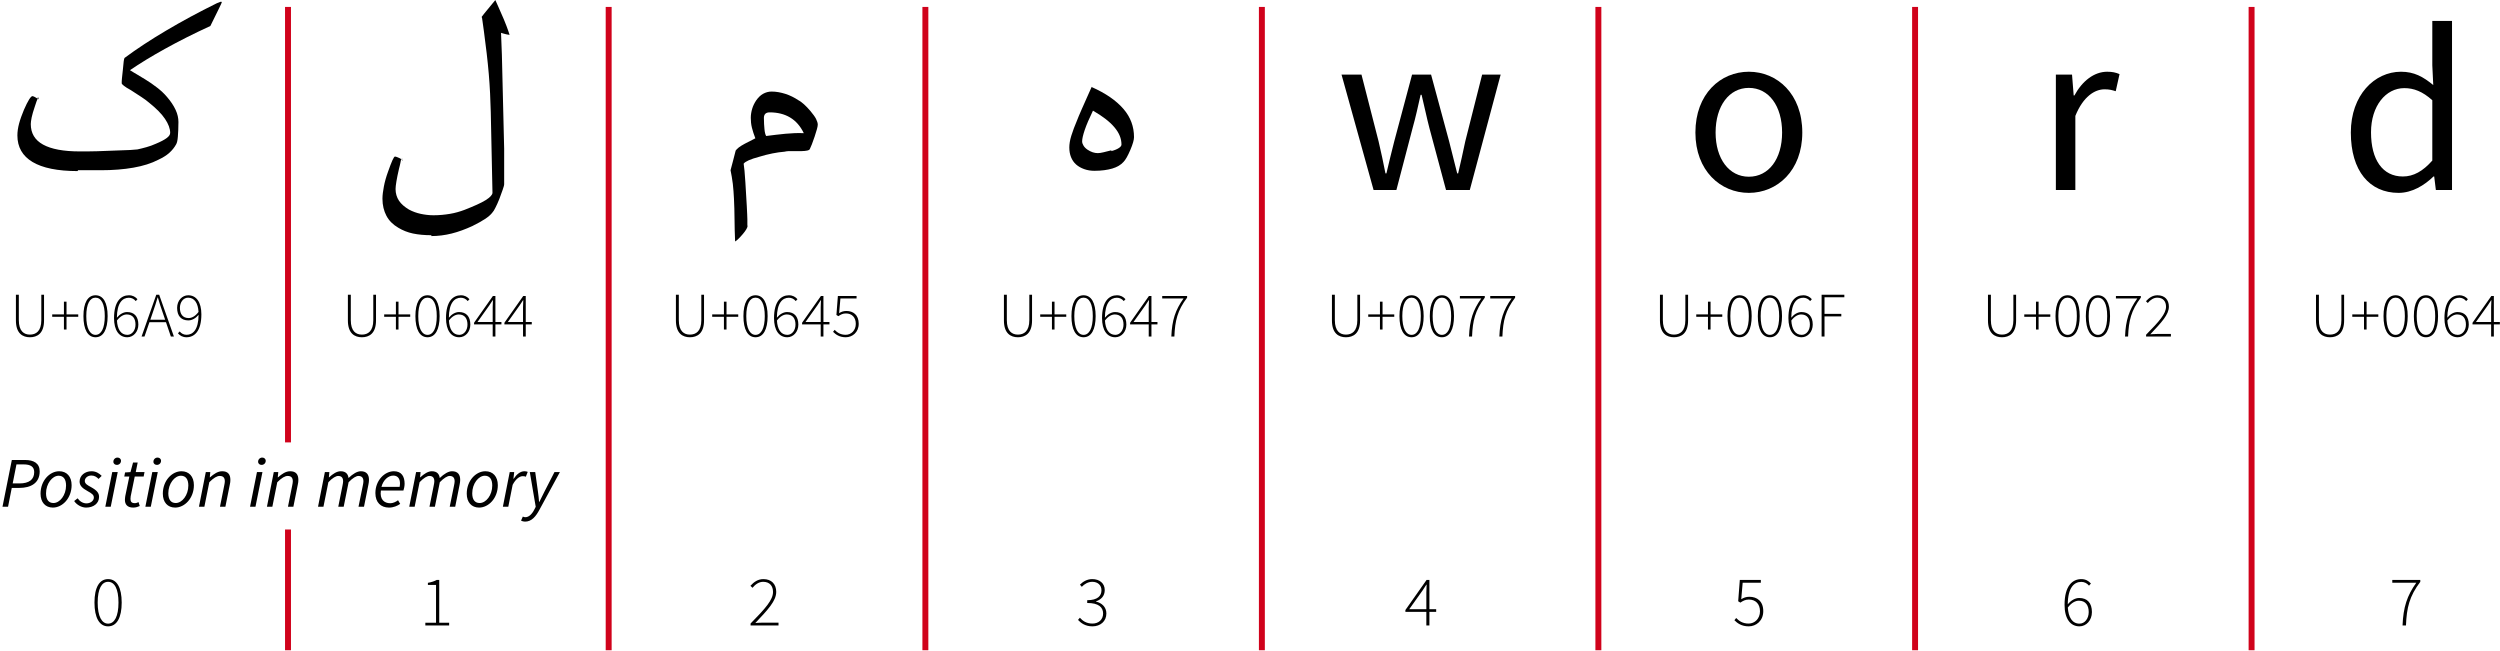 <?xml version="1.0" encoding="UTF-8" standalone="no"?>
<svg width="1263px" height="329px" viewBox="0 0 1263 329" version="1.1" xmlns="http://www.w3.org/2000/svg" xmlns:xlink="http://www.w3.org/1999/xlink">
    <!-- Generator: Sketch 3.7.2 (28276) - http://www.bohemiancoding.com/sketch -->
    <title>order-in-memory</title>
    <desc>Created with Sketch.</desc>
    <defs></defs>
    <g id="Logical-and-visual-order" stroke="none" stroke-width="1" fill="none" fill-rule="evenodd">
        <g id="Logical-order-Copy" transform="translate(1, 0)">
            <g id="Separator-lines" transform="translate(143, 3)" fill="#D0021B">
                <polygon id="Line" points="992 2 992 324 992 325.5 995 325.5 995 324 995 2 995 0.5 992 0.5"></polygon>
                <polygon id="Line" points="822 2 822 324 822 325.5 825 325.5 825 324 825 2 825 0.5 822 0.5"></polygon>
                <polygon id="Line" points="662 2 662 324 662 325.5 665 325.5 665 324 665 2 665 0.5 662 0.5"></polygon>
                <polygon id="Line" points="492 2 492 324 492 325.5 495 325.5 495 324 495 2 495 0.5 492 0.5"></polygon>
                <polygon id="Line" points="322 2 322 324 322 325.5 325 325.5 325 324 325 2 325 0.5 322 0.5"></polygon>
                <polygon id="Line" points="162 2 162 324 162 325.5 165 325.5 165 324 165 2 165 0.5 162 0.5"></polygon>
                <polygon id="Line" points="0 266 0 324 0 325.5 3 325.5 3 324 3 266 3 264.5 0 264.5"></polygon>
                <polygon id="Line" points="0 2 0 219 0 220.5 3 220.5 3 219 3 2 3 0.5 0 0.5"></polygon>
            </g>
            <g id="Position-in-memory" transform="translate(0, 231)" fill="#000000">
                <path d="M1212.768,85 L1214.496,85 C1214.856,76 1216.224,70.24 1221.732,62.932 L1221.732,61.996 L1207.584,61.996 L1207.584,63.4 L1219.716,63.4 C1215.072,69.88 1213.128,75.712 1212.768,85 L1212.768,85 Z" id="7"></path>
                <path d="M1049.575,84.064 C1045.831,84.064 1043.959,80.788 1043.671,75.928 C1045.543,73.408 1047.631,72.472 1049.251,72.472 C1052.743,72.472 1054.219,74.92 1054.219,78.232 C1054.219,81.508 1052.239,84.064 1049.575,84.064 L1049.575,84.064 Z M1055.335,63.796 C1054.147,62.464 1052.635,61.564 1050.475,61.564 C1046.047,61.564 1042.015,64.912 1042.015,74.56 C1042.015,81.544 1044.931,85.432 1049.539,85.432 C1052.959,85.432 1055.839,82.408 1055.839,78.232 C1055.839,73.588 1053.463,71.104 1049.431,71.104 C1047.307,71.104 1045.219,72.364 1043.635,74.308 C1043.707,65.848 1046.839,62.968 1050.475,62.968 C1051.951,62.968 1053.355,63.616 1054.363,64.876 L1055.335,63.796 Z" id="6"></path>
                <path d="M882.458,85.432 C886.166,85.432 889.802,82.66 889.802,77.764 C889.802,72.724 886.67,70.492 882.782,70.492 C881.09,70.492 879.866,70.996 878.678,71.716 L879.398,63.4 L888.578,63.4 L888.578,61.996 L877.958,61.996 L877.13,72.76 L878.246,73.444 C879.614,72.508 880.766,71.896 882.53,71.896 C885.95,71.896 888.146,74.128 888.146,77.836 C888.146,81.544 885.482,84.028 882.422,84.028 C879.29,84.028 877.49,82.624 876.122,81.22 L875.222,82.336 C876.698,83.812 878.786,85.432 882.458,85.432 L882.458,85.432 Z" id="5"></path>
                <path d="M710.949,76.756 L717.717,67.252 C718.365,66.208 719.013,65.344 719.589,64.372 L719.733,64.372 C719.661,65.416 719.589,67.288 719.589,68.332 L719.589,76.756 L710.949,76.756 Z M724.557,76.756 L721.137,76.756 L721.137,61.996 L719.697,61.996 L709.005,77.188 L709.005,78.124 L719.589,78.124 L719.589,85 L721.137,85 L721.137,78.124 L724.557,78.124 L724.557,76.756 Z" id="4"></path>
                <path d="M550.923,85.432 C554.883,85.432 557.943,82.912 557.943,78.916 C557.943,75.676 555.567,73.552 552.723,72.94 L552.723,72.796 C555.243,71.932 557.115,70.132 557.115,67.108 C557.115,63.58 554.379,61.564 550.815,61.564 C548.151,61.564 546.171,62.824 544.587,64.372 L545.523,65.452 C546.855,64.048 548.691,62.932 550.815,62.932 C553.623,62.932 555.459,64.624 555.459,67.216 C555.459,69.988 553.587,72.22 548.259,72.22 L548.259,73.624 C554.019,73.624 556.287,75.784 556.287,78.952 C556.287,82.012 554.019,84.028 550.923,84.028 C547.755,84.028 545.919,82.588 544.551,81.076 L543.615,82.192 C545.091,83.74 547.251,85.432 550.923,85.432 L550.923,85.432 Z" id="3"></path>
                <path d="M378.19,85 L392.302,85 L392.302,83.56 L384.454,83.56 C383.194,83.56 381.862,83.668 380.602,83.74 C386.974,76.972 391.15,72.58 391.15,68.008 C391.15,64.12 388.774,61.564 384.67,61.564 C381.862,61.564 379.846,63.04 378.118,64.948 L379.162,65.956 C380.566,64.228 382.438,62.932 384.526,62.932 C387.982,62.932 389.53,65.164 389.53,68.044 C389.53,72.04 385.75,76.324 378.19,83.992 L378.19,85 Z" id="2"></path>
                <path d="M213.881,85 L225.905,85 L225.905,83.596 L220.901,83.596 L220.901,61.996 L219.605,61.996 C218.525,62.608 217.049,63.112 215.177,63.436 L215.177,64.516 L219.281,64.516 L219.281,83.596 L213.881,83.596 L213.881,85 Z" id="1"></path>
                <path d="M53.604,85.432 C57.996,85.432 60.48,81.076 60.48,73.408 C60.48,65.776 57.996,61.564 53.604,61.564 C49.212,61.564 46.728,65.776 46.728,73.408 C46.728,81.076 49.212,85.432 53.604,85.432 L53.604,85.432 Z M53.604,84.064 C50.436,84.064 48.348,80.428 48.348,73.408 C48.348,66.388 50.436,62.932 53.604,62.932 C56.808,62.932 58.86,66.388 58.86,73.408 C58.86,80.428 56.808,84.064 53.604,84.064 L53.604,84.064 Z" id="0"></path>
                <path d="M0.26,25 L3.068,25 L4.94,15.496 L8.72,15.496 C14.732,15.496 19.052,12.94 19.052,7.144 C19.052,3.04 16.064,1.384 11.636,1.384 L4.976,1.384 L0.26,25 Z M5.408,13.228 L7.316,3.616 L10.952,3.616 C14.408,3.616 16.28,4.768 16.28,7.504 C16.28,11.284 13.688,13.228 8.828,13.228 L5.408,13.228 Z M25.712,25.432 C30.5,25.432 35.18,20.716 35.18,14.092 C35.18,9.736 32.696,7.072 28.916,7.072 C24.128,7.072 19.484,11.788 19.484,18.412 C19.484,22.768 21.932,25.432 25.712,25.432 L25.712,25.432 Z M26,23.128 C23.588,23.128 22.256,21.4 22.256,18.232 C22.256,13.336 25.424,9.34 28.628,9.34 C31.04,9.34 32.372,11.104 32.372,14.272 C32.372,19.168 29.24,23.128 26,23.128 L26,23.128 Z M42.488,25.432 C46.268,25.432 49.04,23.308 49.04,20.032 C49.04,18.124 48.068,16.792 44.936,15.064 C43.352,14.2 41.84,13.444 41.84,11.968 C41.84,10.492 43.28,9.232 45.152,9.232 C46.736,9.232 47.852,9.988 48.788,10.96 L50.372,9.412 C49.076,8.044 47.348,7.072 45.224,7.072 C41.948,7.072 39.212,9.196 39.212,12.292 C39.212,14.272 40.508,15.604 43.208,17.08 C45.656,18.412 46.412,19.132 46.412,20.392 C46.412,21.976 44.72,23.308 42.704,23.308 C40.868,23.308 39.284,22.264 38.204,20.752 L36.476,22.12 C37.664,23.956 40.148,25.432 42.488,25.432 L42.488,25.432 Z M52.208,25 L54.944,25 L58.472,7.504 L55.7,7.504 L52.208,25 Z M58.04,3.868 C59.156,3.868 60.128,3.004 60.128,1.816 C60.128,0.772 59.3,0.16 58.364,0.16 C57.248,0.16 56.276,1.06 56.276,2.248 C56.276,3.292 57.104,3.868 58.04,3.868 L58.04,3.868 Z M66.284,25.432 C67.652,25.432 68.804,25 69.596,24.64 L68.984,22.66 C68.444,22.912 67.832,23.2 67.148,23.2 C65.492,23.2 64.916,22.48 64.916,21.04 C64.916,20.572 64.952,20.176 65.024,19.744 L67.076,9.736 L71.576,9.736 L72.008,7.504 L67.58,7.504 L68.552,2.68 L66.212,2.68 L64.916,7.504 L62.18,7.684 L61.784,9.736 L64.34,9.736 L62.288,19.6 C62.216,20.248 62.108,20.824 62.108,21.544 C62.108,23.704 63.224,25.432 66.284,25.432 L66.284,25.432 Z M72.44,25 L75.176,25 L78.704,7.504 L75.932,7.504 L72.44,25 Z M78.272,3.868 C79.388,3.868 80.36,3.004 80.36,1.816 C80.36,0.772 79.532,0.16 78.596,0.16 C77.48,0.16 76.508,1.06 76.508,2.248 C76.508,3.292 77.336,3.868 78.272,3.868 L78.272,3.868 Z M87.488,25.432 C92.276,25.432 96.956,20.716 96.956,14.092 C96.956,9.736 94.472,7.072 90.692,7.072 C85.904,7.072 81.26,11.788 81.26,18.412 C81.26,22.768 83.708,25.432 87.488,25.432 L87.488,25.432 Z M87.776,23.128 C85.364,23.128 84.032,21.4 84.032,18.232 C84.032,13.336 87.2,9.34 90.404,9.34 C92.816,9.34 94.148,11.104 94.148,14.272 C94.148,19.168 91.016,23.128 87.776,23.128 L87.776,23.128 Z M99.512,25 L102.248,25 L104.732,12.616 C106.928,10.42 108.62,9.448 109.988,9.448 C111.788,9.448 112.58,10.384 112.58,12.148 C112.58,12.76 112.472,13.264 112.292,14.2 L110.132,25 L112.868,25 L115.1,13.84 C115.316,12.868 115.388,12.256 115.388,11.428 C115.388,8.728 114.2,7.072 111.248,7.072 C109.052,7.072 107.108,8.404 105.128,10.132 L104.984,10.132 L105.236,7.504 L102.968,7.504 L99.512,25 Z M125.324,25 L128.06,25 L131.588,7.504 L128.816,7.504 L125.324,25 Z M131.156,3.868 C132.272,3.868 133.244,3.004 133.244,1.816 C133.244,0.772 132.416,0.16 131.48,0.16 C130.364,0.16 129.392,1.06 129.392,2.248 C129.392,3.292 130.22,3.868 131.156,3.868 L131.156,3.868 Z M133.856,25 L136.592,25 L139.076,12.616 C141.272,10.42 142.964,9.448 144.332,9.448 C146.132,9.448 146.924,10.384 146.924,12.148 C146.924,12.76 146.816,13.264 146.636,14.2 L144.476,25 L147.212,25 L149.444,13.84 C149.66,12.868 149.732,12.256 149.732,11.428 C149.732,8.728 148.544,7.072 145.592,7.072 C143.396,7.072 141.452,8.404 139.472,10.132 L139.328,10.132 L139.58,7.504 L137.312,7.504 L133.856,25 Z M159.668,25 L162.404,25 L164.888,12.616 C166.94,10.42 168.776,9.448 169.82,9.448 C171.548,9.448 172.34,10.384 172.34,12.148 C172.34,12.76 172.232,13.264 172.052,14.2 L169.892,25 L172.628,25 L175.112,12.616 C177.2,10.42 179.036,9.448 180.044,9.448 C181.772,9.448 182.6,10.384 182.6,12.148 C182.6,12.76 182.492,13.264 182.312,14.2 L180.116,25 L182.888,25 L185.12,13.84 C185.3,12.868 185.408,12.256 185.408,11.428 C185.408,8.728 184.184,7.072 181.268,7.072 C179.468,7.072 177.308,8.368 175.076,10.492 C174.824,8.584 173.816,7.072 171.044,7.072 C169.208,7.072 167.12,8.404 165.284,10.132 L165.14,10.132 L165.392,7.504 L163.124,7.504 L159.668,25 Z M188.648,18.124 C188.648,22.804 191.384,25.432 195.524,25.432 C197.792,25.432 199.772,24.568 201.176,23.56 L200.096,21.724 C198.98,22.552 197.54,23.236 196.172,23.236 C193.112,23.236 190.772,21.328 191.42,16.828 L202.796,16.828 C203.012,16.18 203.408,14.812 203.408,13.408 C203.408,9.808 201.932,7.072 198.008,7.072 C193.436,7.072 188.648,11.536 188.648,18.124 L188.648,18.124 Z M191.708,14.956 C192.608,11.5 195.128,9.268 197.684,9.268 C200.204,9.268 201.068,11.176 201.068,13.156 C201.068,13.84 200.996,14.38 200.888,14.956 L191.708,14.956 Z M205.748,25 L208.484,25 L210.968,12.616 C213.02,10.42 214.856,9.448 215.9,9.448 C217.628,9.448 218.42,10.384 218.42,12.148 C218.42,12.76 218.312,13.264 218.132,14.2 L215.972,25 L218.708,25 L221.192,12.616 C223.28,10.42 225.116,9.448 226.124,9.448 C227.852,9.448 228.68,10.384 228.68,12.148 C228.68,12.76 228.572,13.264 228.392,14.2 L226.196,25 L228.968,25 L231.2,13.84 C231.38,12.868 231.488,12.256 231.488,11.428 C231.488,8.728 230.264,7.072 227.348,7.072 C225.548,7.072 223.388,8.368 221.156,10.492 C220.904,8.584 219.896,7.072 217.124,7.072 C215.288,7.072 213.2,8.404 211.364,10.132 L211.22,10.132 L211.472,7.504 L209.204,7.504 L205.748,25 Z M241.028,25.432 C245.816,25.432 250.496,20.716 250.496,14.092 C250.496,9.736 248.012,7.072 244.232,7.072 C239.444,7.072 234.8,11.788 234.8,18.412 C234.8,22.768 237.248,25.432 241.028,25.432 L241.028,25.432 Z M241.316,23.128 C238.904,23.128 237.572,21.4 237.572,18.232 C237.572,13.336 240.74,9.34 243.944,9.34 C246.356,9.34 247.688,11.104 247.688,14.272 C247.688,19.168 244.556,23.128 241.316,23.128 L241.316,23.128 Z M253.052,25 L255.788,25 L257.984,13.948 C259.46,11.104 261.404,9.556 263.132,9.556 C263.78,9.556 264.284,9.664 264.644,9.844 L265.616,7.396 C265.112,7.18 264.608,7.072 263.96,7.072 C261.8,7.072 259.928,8.728 258.524,10.852 L258.38,10.852 L258.776,7.504 L256.508,7.504 L253.052,25 Z M264.248,32.524 C267.596,32.524 269.72,29.896 271.556,26.476 L281.852,7.504 L279.116,7.504 L274.076,17.332 C273.212,18.988 272.312,20.896 271.484,22.552 L271.34,22.552 C271.196,20.896 271.016,18.916 270.764,17.332 L269.396,7.504 L266.66,7.504 L269.648,25.036 L269,26.296 C267.812,28.708 266.192,30.292 264.428,30.292 C263.96,30.292 263.564,30.184 263.132,29.968 L262.232,32.02 C262.916,32.38 263.744,32.524 264.248,32.524 L264.248,32.524 Z"></path>
            </g>
            <g id="Characters" transform="translate(7, 0)" fill="#000000">
                <g id="U+0064" transform="translate(1162, 10)">
                    <path d="M41.76,87.44 C48.6,87.44 54.84,83.6 59.4,79.16 L59.76,79.16 L60.6,86 L68.76,86 L68.76,0.56 L58.8,0.56 L58.8,23 L59.28,32.96 C54.12,28.76 49.68,26.24 42.96,26.24 C29.64,26.24 17.64,38 17.64,56.96 C17.64,76.4 27.12,87.44 41.76,87.44 L41.76,87.44 Z M43.92,79.16 C33.72,79.16 27.84,70.76 27.84,56.84 C27.84,43.52 35.28,34.52 44.64,34.52 C49.44,34.52 53.88,36.2 58.8,40.64 L58.8,71.12 C54,76.52 49.32,79.16 43.92,79.16 L43.92,79.16 Z" id="d"></path>
                    <path d="M7.112,160.384 C10.76,160.384 14.248,158.496 14.248,151.904 L14.248,138.912 L12.872,138.912 L12.872,151.744 C12.872,157.344 10.152,159.04 7.112,159.04 C4.136,159.04 1.512,157.344 1.512,151.744 L1.512,138.912 L0.04,138.912 L0.04,151.904 C0.04,158.496 3.496,160.384 7.112,160.384 L7.112,160.384 Z M24.296,156.48 L25.608,156.48 L25.608,150.048 L31.528,150.048 L31.528,148.832 L25.608,148.832 L25.608,142.4 L24.296,142.4 L24.296,148.832 L18.376,148.832 L18.376,150.048 L24.296,150.048 L24.296,156.48 Z M40.264,160.384 C44.168,160.384 46.376,156.512 46.376,149.696 C46.376,142.912 44.168,139.168 40.264,139.168 C36.36,139.168 34.152,142.912 34.152,149.696 C34.152,156.512 36.36,160.384 40.264,160.384 L40.264,160.384 Z M40.264,159.168 C37.448,159.168 35.592,155.936 35.592,149.696 C35.592,143.456 37.448,140.384 40.264,140.384 C43.112,140.384 44.936,143.456 44.936,149.696 C44.936,155.936 43.112,159.168 40.264,159.168 L40.264,159.168 Z M55.592,160.384 C59.496,160.384 61.704,156.512 61.704,149.696 C61.704,142.912 59.496,139.168 55.592,139.168 C51.688,139.168 49.48,142.912 49.48,149.696 C49.48,156.512 51.688,160.384 55.592,160.384 L55.592,160.384 Z M55.592,159.168 C52.776,159.168 50.92,155.936 50.92,149.696 C50.92,143.456 52.776,140.384 55.592,140.384 C58.44,140.384 60.264,143.456 60.264,149.696 C60.264,155.936 58.44,159.168 55.592,159.168 L55.592,159.168 Z M71.656,159.168 C68.328,159.168 66.664,156.256 66.408,151.936 C68.072,149.696 69.928,148.864 71.368,148.864 C74.472,148.864 75.784,151.04 75.784,153.984 C75.784,156.896 74.024,159.168 71.656,159.168 L71.656,159.168 Z M76.776,141.152 C75.72,139.968 74.376,139.168 72.456,139.168 C68.52,139.168 64.936,142.144 64.936,150.72 C64.936,156.928 67.528,160.384 71.624,160.384 C74.664,160.384 77.224,157.696 77.224,153.984 C77.224,149.856 75.112,147.648 71.528,147.648 C69.64,147.648 67.784,148.768 66.376,150.496 C66.44,142.976 69.224,140.416 72.456,140.416 C73.768,140.416 75.016,140.992 75.912,142.112 L76.776,141.152 Z M80.84,152.672 L86.856,144.224 C87.432,143.296 88.008,142.528 88.52,141.664 L88.648,141.664 C88.584,142.592 88.52,144.256 88.52,145.184 L88.52,152.672 L80.84,152.672 Z M92.936,152.672 L89.896,152.672 L89.896,139.552 L88.616,139.552 L79.112,153.056 L79.112,153.888 L88.52,153.888 L88.52,160 L89.896,160 L89.896,153.888 L92.936,153.888 L92.936,152.672 Z"></path>
                </g>
                <g id="U+0072" transform="translate(996, 36)">
                    <path d="M34.626,60 L44.466,60 L44.466,22.56 C48.426,12.72 54.306,9.12 59.226,9.12 C61.626,9.12 62.946,9.48 64.866,10.08 L66.786,1.44 C64.866,0.6 63.066,0.24 60.546,0.24 C53.946,0.24 47.946,4.92 43.986,12.24 L43.626,12.24 L42.786,1.68 L34.626,1.68 L34.626,60 Z" id="r"></path>
                    <path d="M7.398,134.384 C11.046,134.384 14.534,132.496 14.534,125.904 L14.534,112.912 L13.158,112.912 L13.158,125.744 C13.158,131.344 10.438,133.04 7.398,133.04 C4.422,133.04 1.798,131.344 1.798,125.744 L1.798,112.912 L0.326,112.912 L0.326,125.904 C0.326,132.496 3.782,134.384 7.398,134.384 L7.398,134.384 Z M24.582,130.48 L25.894,130.48 L25.894,124.048 L31.814,124.048 L31.814,122.832 L25.894,122.832 L25.894,116.4 L24.582,116.4 L24.582,122.832 L18.662,122.832 L18.662,124.048 L24.582,124.048 L24.582,130.48 Z M40.55,134.384 C44.454,134.384 46.662,130.512 46.662,123.696 C46.662,116.912 44.454,113.168 40.55,113.168 C36.646,113.168 34.438,116.912 34.438,123.696 C34.438,130.512 36.646,134.384 40.55,134.384 L40.55,134.384 Z M40.55,133.168 C37.734,133.168 35.878,129.936 35.878,123.696 C35.878,117.456 37.734,114.384 40.55,114.384 C43.398,114.384 45.222,117.456 45.222,123.696 C45.222,129.936 43.398,133.168 40.55,133.168 L40.55,133.168 Z M55.878,134.384 C59.782,134.384 61.99,130.512 61.99,123.696 C61.99,116.912 59.782,113.168 55.878,113.168 C51.974,113.168 49.766,116.912 49.766,123.696 C49.766,130.512 51.974,134.384 55.878,134.384 L55.878,134.384 Z M55.878,133.168 C53.062,133.168 51.206,129.936 51.206,123.696 C51.206,117.456 53.062,114.384 55.878,114.384 C58.726,114.384 60.55,117.456 60.55,123.696 C60.55,129.936 58.726,133.168 55.878,133.168 L55.878,133.168 Z M69.574,134 L71.11,134 C71.43,126 72.646,120.88 77.542,114.384 L77.542,113.552 L64.966,113.552 L64.966,114.8 L75.75,114.8 C71.622,120.56 69.894,125.744 69.574,134 L69.574,134 Z M80.198,134 L92.742,134 L92.742,132.72 L85.766,132.72 C84.646,132.72 83.462,132.816 82.342,132.88 C88.006,126.864 91.718,122.96 91.718,118.896 C91.718,115.44 89.606,113.168 85.958,113.168 C83.462,113.168 81.67,114.48 80.134,116.176 L81.062,117.072 C82.31,115.536 83.974,114.384 85.83,114.384 C88.902,114.384 90.278,116.368 90.278,118.928 C90.278,122.48 86.918,126.288 80.198,133.104 L80.198,134 Z"></path>
                </g>
                <g id="U+006F" transform="translate(830, 36)">
                    <path d="M45.52,61.44 C59.8,61.44 72.52,50.28 72.52,30.96 C72.52,11.4 59.8,0.24 45.52,0.24 C31.24,0.24 18.52,11.4 18.52,30.96 C18.52,50.28 31.24,61.44 45.52,61.44 L45.52,61.44 Z M45.52,53.28 C35.56,53.28 28.72,44.28 28.72,30.96 C28.72,17.52 35.56,8.4 45.52,8.4 C55.6,8.4 62.32,17.52 62.32,30.96 C62.32,44.28 55.6,53.28 45.52,53.28 L45.52,53.28 Z" id="o"></path>
                    <path d="M7.683,134.384 C11.331,134.384 14.819,132.496 14.819,125.904 L14.819,112.912 L13.443,112.912 L13.443,125.744 C13.443,131.344 10.723,133.04 7.683,133.04 C4.707,133.04 2.083,131.344 2.083,125.744 L2.083,112.912 L0.611,112.912 L0.611,125.904 C0.611,132.496 4.067,134.384 7.683,134.384 L7.683,134.384 Z M24.867,130.48 L26.179,130.48 L26.179,124.048 L32.099,124.048 L32.099,122.832 L26.179,122.832 L26.179,116.4 L24.867,116.4 L24.867,122.832 L18.947,122.832 L18.947,124.048 L24.867,124.048 L24.867,130.48 Z M40.835,134.384 C44.739,134.384 46.947,130.512 46.947,123.696 C46.947,116.912 44.739,113.168 40.835,113.168 C36.931,113.168 34.723,116.912 34.723,123.696 C34.723,130.512 36.931,134.384 40.835,134.384 L40.835,134.384 Z M40.835,133.168 C38.019,133.168 36.163,129.936 36.163,123.696 C36.163,117.456 38.019,114.384 40.835,114.384 C43.683,114.384 45.507,117.456 45.507,123.696 C45.507,129.936 43.683,133.168 40.835,133.168 L40.835,133.168 Z M56.163,134.384 C60.067,134.384 62.275,130.512 62.275,123.696 C62.275,116.912 60.067,113.168 56.163,113.168 C52.259,113.168 50.051,116.912 50.051,123.696 C50.051,130.512 52.259,134.384 56.163,134.384 L56.163,134.384 Z M56.163,133.168 C53.347,133.168 51.491,129.936 51.491,123.696 C51.491,117.456 53.347,114.384 56.163,114.384 C59.011,114.384 60.835,117.456 60.835,123.696 C60.835,129.936 59.011,133.168 56.163,133.168 L56.163,133.168 Z M72.227,133.168 C68.899,133.168 67.235,130.256 66.979,125.936 C68.643,123.696 70.499,122.864 71.939,122.864 C75.043,122.864 76.355,125.04 76.355,127.984 C76.355,130.896 74.595,133.168 72.227,133.168 L72.227,133.168 Z M77.347,115.152 C76.291,113.968 74.947,113.168 73.027,113.168 C69.091,113.168 65.507,116.144 65.507,124.72 C65.507,130.928 68.099,134.384 72.195,134.384 C75.235,134.384 77.795,131.696 77.795,127.984 C77.795,123.856 75.683,121.648 72.099,121.648 C70.211,121.648 68.355,122.768 66.947,124.496 C67.011,116.976 69.795,114.416 73.027,114.416 C74.339,114.416 75.587,114.992 76.483,116.112 L77.347,115.152 Z M82.275,134 L83.747,134 L83.747,123.856 L92.227,123.856 L92.227,122.576 L83.747,122.576 L83.747,114.192 L93.763,114.192 L93.763,112.912 L82.275,112.912 L82.275,134 Z"></path>
                </g>
                <g id="U+0077" transform="translate(664, 37)">
                    <path d="M21.937,59 L33.457,59 L41.617,27.8 C43.177,22.28 44.377,16.76 45.697,10.88 L46.177,10.88 C47.617,16.76 48.697,22.16 50.137,27.68 L58.537,59 L70.537,59 L86.137,0.68 L76.777,0.68 L68.257,34.4 C67.057,39.92 65.977,45.2 64.657,50.6 L64.177,50.6 C62.857,45.2 61.537,39.92 60.097,34.4 L50.977,0.68 L41.377,0.68 L32.377,34.4 C30.937,39.8 29.737,45.2 28.417,50.6 L27.937,50.6 C26.857,45.2 25.777,39.92 24.457,34.4 L15.817,0.68 L5.737,0.68 L21.937,59 Z" id="w"></path>
                    <path d="M7.969,133.384 C11.617,133.384 15.105,131.496 15.105,124.904 L15.105,111.912 L13.729,111.912 L13.729,124.744 C13.729,130.344 11.009,132.04 7.969,132.04 C4.993,132.04 2.369,130.344 2.369,124.744 L2.369,111.912 L0.897,111.912 L0.897,124.904 C0.897,131.496 4.353,133.384 7.969,133.384 L7.969,133.384 Z M25.153,129.48 L26.465,129.48 L26.465,123.048 L32.385,123.048 L32.385,121.832 L26.465,121.832 L26.465,115.4 L25.153,115.4 L25.153,121.832 L19.233,121.832 L19.233,123.048 L25.153,123.048 L25.153,129.48 Z M41.121,133.384 C45.025,133.384 47.233,129.512 47.233,122.696 C47.233,115.912 45.025,112.168 41.121,112.168 C37.217,112.168 35.009,115.912 35.009,122.696 C35.009,129.512 37.217,133.384 41.121,133.384 L41.121,133.384 Z M41.121,132.168 C38.305,132.168 36.449,128.936 36.449,122.696 C36.449,116.456 38.305,113.384 41.121,113.384 C43.969,113.384 45.793,116.456 45.793,122.696 C45.793,128.936 43.969,132.168 41.121,132.168 L41.121,132.168 Z M56.449,133.384 C60.353,133.384 62.561,129.512 62.561,122.696 C62.561,115.912 60.353,112.168 56.449,112.168 C52.545,112.168 50.337,115.912 50.337,122.696 C50.337,129.512 52.545,133.384 56.449,133.384 L56.449,133.384 Z M56.449,132.168 C53.633,132.168 51.777,128.936 51.777,122.696 C51.777,116.456 53.633,113.384 56.449,113.384 C59.297,113.384 61.121,116.456 61.121,122.696 C61.121,128.936 59.297,132.168 56.449,132.168 L56.449,132.168 Z M70.145,133 L71.681,133 C72.001,125 73.217,119.88 78.113,113.384 L78.113,112.552 L65.537,112.552 L65.537,113.8 L76.321,113.8 C72.193,119.56 70.465,124.744 70.145,133 L70.145,133 Z M85.473,133 L87.009,133 C87.329,125 88.545,119.88 93.441,113.384 L93.441,112.552 L80.865,112.552 L80.865,113.8 L91.649,113.8 C87.521,119.56 85.793,124.744 85.473,133 L85.473,133 Z"></path>
                </g>
                <g id="U+0647" transform="translate(499, 43)">
                    <path d="M44.735,0.376 C42.575,5.272 40.847,9.16 39.551,12.04 C38.255,14.92 37.535,16.792 37.247,17.512 C35.951,20.536 34.943,23.272 34.223,25.576 C33.503,27.88 33.215,29.896 33.215,31.48 C33.215,33.352 33.503,34.936 34.079,36.376 C34.655,37.816 35.519,39.112 36.671,40.12 C37.823,41.128 39.119,41.848 40.703,42.424 C42.287,43 44.015,43.288 45.887,43.288 C49.487,43.288 52.511,42.856 54.959,42.136 C57.407,41.416 59.279,40.264 60.575,38.824 C61.583,37.816 62.735,35.8 64.031,32.776 C65.327,29.752 65.903,27.592 65.903,26.296 C65.903,20.968 64.175,16.216 60.575,12.04 C56.975,7.864 51.647,4.12 44.447,0.952 L44.735,0.376 Z M54.527,32.92 C52.943,33.352 51.647,33.64 50.495,33.928 C49.343,34.216 48.335,34.36 47.615,34.36 C46.751,34.36 45.887,34.216 45.023,33.928 C44.159,33.64 43.295,33.208 42.431,32.632 C41.567,32.056 40.847,31.336 40.415,30.616 C39.983,29.896 39.695,29.176 39.695,28.456 C39.695,27.16 40.127,25.288 40.991,22.696 C41.855,20.104 43.295,16.792 45.167,12.904 C49.919,15.64 53.519,18.376 55.967,21.256 C58.415,24.136 59.567,27.016 59.567,30.04 C59.567,30.616 59.135,31.192 58.271,31.768 C57.407,32.344 56.111,32.92 54.383,33.352 L54.527,32.92 Z" id="ه"></path>
                    <path d="M7.255,127.384 C10.903,127.384 14.391,125.496 14.391,118.904 L14.391,105.912 L13.015,105.912 L13.015,118.744 C13.015,124.344 10.295,126.04 7.255,126.04 C4.279,126.04 1.655,124.344 1.655,118.744 L1.655,105.912 L0.183,105.912 L0.183,118.904 C0.183,125.496 3.639,127.384 7.255,127.384 L7.255,127.384 Z M24.439,123.48 L25.751,123.48 L25.751,117.048 L31.671,117.048 L31.671,115.832 L25.751,115.832 L25.751,109.4 L24.439,109.4 L24.439,115.832 L18.519,115.832 L18.519,117.048 L24.439,117.048 L24.439,123.48 Z M40.407,127.384 C44.311,127.384 46.519,123.512 46.519,116.696 C46.519,109.912 44.311,106.168 40.407,106.168 C36.503,106.168 34.295,109.912 34.295,116.696 C34.295,123.512 36.503,127.384 40.407,127.384 L40.407,127.384 Z M40.407,126.168 C37.591,126.168 35.735,122.936 35.735,116.696 C35.735,110.456 37.591,107.384 40.407,107.384 C43.255,107.384 45.079,110.456 45.079,116.696 C45.079,122.936 43.255,126.168 40.407,126.168 L40.407,126.168 Z M56.471,126.168 C53.143,126.168 51.479,123.256 51.223,118.936 C52.887,116.696 54.743,115.864 56.183,115.864 C59.287,115.864 60.599,118.04 60.599,120.984 C60.599,123.896 58.839,126.168 56.471,126.168 L56.471,126.168 Z M61.591,108.152 C60.535,106.968 59.191,106.168 57.271,106.168 C53.335,106.168 49.751,109.144 49.751,117.72 C49.751,123.928 52.343,127.384 56.439,127.384 C59.479,127.384 62.039,124.696 62.039,120.984 C62.039,116.856 59.927,114.648 56.343,114.648 C54.455,114.648 52.599,115.768 51.191,117.496 C51.255,109.976 54.039,107.416 57.271,107.416 C58.583,107.416 59.831,107.992 60.727,109.112 L61.591,108.152 Z M65.655,119.672 L71.671,111.224 C72.247,110.296 72.823,109.528 73.335,108.664 L73.463,108.664 C73.399,109.592 73.335,111.256 73.335,112.184 L73.335,119.672 L65.655,119.672 Z M77.751,119.672 L74.711,119.672 L74.711,106.552 L73.431,106.552 L63.927,120.056 L63.927,120.888 L73.335,120.888 L73.335,127 L74.711,127 L74.711,120.888 L77.751,120.888 L77.751,119.672 Z M84.759,127 L86.295,127 C86.615,119 87.831,113.88 92.727,107.384 L92.727,106.552 L80.151,106.552 L80.151,107.8 L90.935,107.8 C86.807,113.56 85.079,118.744 84.759,127 L84.759,127 Z"></path>
                </g>
                <g id="U+0645" transform="translate(333, 46)">
                    <path d="M46.072,22.72 C45.64,22 45.352,20.848 45.208,19.264 C45.064,17.68 44.92,15.808 44.92,13.504 C44.92,12.64 45.208,11.92 45.64,11.488 C46.072,11.056 46.792,10.768 47.8,10.768 C51.832,10.768 55.288,11.632 58.168,13.36 C61.048,15.088 63.352,17.68 65.08,21.28 C62.056,21.136 59.032,21.28 55.864,21.568 C52.696,21.856 49.384,22.288 45.928,22.72 L46.072,22.72 Z M36.568,68.08 L36.568,66.496 L36.568,64.768 C36.568,63.472 36.424,61.312 36.28,58.144 C36.136,54.976 35.848,50.944 35.56,46.048 C35.416,43.744 35.272,41.872 35.128,40.288 C34.984,38.704 34.84,37.552 34.696,36.688 C35.128,36.112 35.992,35.536 37.288,34.96 C38.584,34.384 40.312,33.808 42.472,33.232 C44.776,32.512 47.08,31.936 49.24,31.504 C51.4,31.072 53.416,30.784 55.288,30.64 C56.008,30.496 56.728,30.352 57.304,30.352 L58.6,30.352 L61.048,30.352 L63.496,30.352 L63.784,30.352 C65.08,30.352 66.088,30.208 66.808,30.064 C67.528,29.92 67.96,29.632 68.104,29.344 C68.68,28.192 69.544,26.032 70.552,23.008 C71.56,19.984 72.136,17.968 72.136,16.96 C72.136,16.24 71.848,15.232 71.272,14.08 C70.696,12.928 69.688,11.632 68.392,10.048 C67.24,8.752 66.232,7.6 65.224,6.736 C64.216,5.872 63.352,5.152 62.488,4.72 C60.328,3.28 58.024,2.128 55.72,1.408 C53.416,0.688 51.112,0.256 48.808,0.256 C47.224,0.256 45.784,0.688 44.488,1.408 C43.192,2.128 42.04,3.28 41.032,4.72 C40.168,6.016 39.448,7.456 39.016,8.896 C38.584,10.336 38.296,11.92 38.296,13.504 C38.296,15.088 38.44,16.816 38.872,18.544 C39.304,20.272 39.88,22 40.6,23.872 L35.272,26.608 C33.976,27.328 32.968,27.904 32.248,28.48 C31.528,29.056 30.952,29.632 30.664,30.064 C30.232,31.648 29.8,33.376 29.368,35.104 C28.936,36.832 28.504,38.416 28.072,40 C28.504,42.16 28.936,44.464 29.224,46.912 C29.512,49.36 29.656,51.808 29.8,54.4 C29.944,57.712 30.088,61.168 30.088,64.768 C30.088,68.368 30.232,72.112 30.376,76 C31.384,75.424 32.68,74.128 34.264,72.256 C35.848,70.384 36.712,68.944 36.712,67.936 L36.568,68.08 Z" id="م"></path>
                    <path d="M7.541,124.384 C11.189,124.384 14.677,122.496 14.677,115.904 L14.677,102.912 L13.301,102.912 L13.301,115.744 C13.301,121.344 10.581,123.04 7.541,123.04 C4.565,123.04 1.941,121.344 1.941,115.744 L1.941,102.912 L0.469,102.912 L0.469,115.904 C0.469,122.496 3.925,124.384 7.541,124.384 L7.541,124.384 Z M24.725,120.48 L26.037,120.48 L26.037,114.048 L31.957,114.048 L31.957,112.832 L26.037,112.832 L26.037,106.4 L24.725,106.4 L24.725,112.832 L18.805,112.832 L18.805,114.048 L24.725,114.048 L24.725,120.48 Z M40.693,124.384 C44.597,124.384 46.805,120.512 46.805,113.696 C46.805,106.912 44.597,103.168 40.693,103.168 C36.789,103.168 34.581,106.912 34.581,113.696 C34.581,120.512 36.789,124.384 40.693,124.384 L40.693,124.384 Z M40.693,123.168 C37.877,123.168 36.021,119.936 36.021,113.696 C36.021,107.456 37.877,104.384 40.693,104.384 C43.541,104.384 45.365,107.456 45.365,113.696 C45.365,119.936 43.541,123.168 40.693,123.168 L40.693,123.168 Z M56.757,123.168 C53.429,123.168 51.765,120.256 51.509,115.936 C53.173,113.696 55.029,112.864 56.469,112.864 C59.573,112.864 60.885,115.04 60.885,117.984 C60.885,120.896 59.125,123.168 56.757,123.168 L56.757,123.168 Z M61.877,105.152 C60.821,103.968 59.477,103.168 57.557,103.168 C53.621,103.168 50.037,106.144 50.037,114.72 C50.037,120.928 52.629,124.384 56.725,124.384 C59.765,124.384 62.325,121.696 62.325,117.984 C62.325,113.856 60.213,111.648 56.629,111.648 C54.741,111.648 52.885,112.768 51.477,114.496 C51.541,106.976 54.325,104.416 57.557,104.416 C58.869,104.416 60.117,104.992 61.013,106.112 L61.877,105.152 Z M65.941,116.672 L71.957,108.224 C72.533,107.296 73.109,106.528 73.621,105.664 L73.749,105.664 C73.685,106.592 73.621,108.256 73.621,109.184 L73.621,116.672 L65.941,116.672 Z M78.037,116.672 L74.997,116.672 L74.997,103.552 L73.717,103.552 L64.213,117.056 L64.213,117.888 L73.621,117.888 L73.621,124 L74.997,124 L74.997,117.888 L78.037,117.888 L78.037,116.672 Z M86.293,124.384 C89.589,124.384 92.821,121.92 92.821,117.568 C92.821,113.088 90.037,111.104 86.581,111.104 C85.077,111.104 83.989,111.552 82.933,112.192 L83.573,104.8 L91.733,104.8 L91.733,103.552 L82.293,103.552 L81.557,113.12 L82.549,113.728 C83.765,112.896 84.789,112.352 86.357,112.352 C89.397,112.352 91.349,114.336 91.349,117.632 C91.349,120.928 88.981,123.136 86.261,123.136 C83.477,123.136 81.877,121.888 80.661,120.64 L79.861,121.632 C81.173,122.944 83.029,124.384 86.293,124.384 L86.293,124.384 Z"></path>
                </g>
                <g id="U+0644" transform="translate(167, 0)">
                    <path d="M68.616,9.248 L68.616,9.104 L68.616,9.248 Z M42.84,119.264 C46.296,119.264 49.752,118.832 53.208,117.968 C56.664,117.104 60.12,115.808 63.576,114.224 C66.168,112.928 68.328,111.776 70.056,110.624 C71.784,109.472 73.08,108.32 73.8,107.312 C74.232,106.88 74.664,106.16 75.24,105.008 C75.816,103.856 76.536,102.416 77.256,100.544 C77.976,98.672 78.552,97.088 78.984,95.792 C79.416,94.496 79.704,93.632 79.704,93.056 L79.704,75.2 L78.552,27.68 L78.12,16.592 C79.128,16.88 79.992,17.168 80.712,17.312 C81.432,17.456 82.008,17.6 82.44,17.6 C82.44,17.456 82.152,16.736 81.72,15.44 C81.288,14.144 80.568,12.272 79.56,9.824 C78.264,6.8 77.256,4.496 76.536,2.912 C75.816,1.328 75.384,0.32 75.24,0.032 C73.656,1.904 72.36,3.488 71.208,4.928 C70.056,6.368 69.048,7.52 68.328,8.528 C68.472,8.672 68.616,9.392 68.76,10.688 C68.904,11.984 69.192,13.712 69.48,15.872 C70.488,23.36 71.352,30.56 71.928,37.328 C72.504,44.096 72.792,50.576 72.936,56.624 L73.8,97.376 C73.8,98.384 72.648,99.68 70.344,101.12 C68.04,102.56 64.44,104.144 59.688,106.016 C57.384,106.88 54.936,107.6 52.344,108.032 C49.752,108.464 47.016,108.752 43.992,108.752 C41.688,108.752 39.528,108.464 37.512,108.032 C35.496,107.6 33.48,106.88 31.608,105.872 C29.448,104.576 27.72,103.136 26.568,101.408 C25.416,99.68 24.84,97.664 24.84,95.504 C24.84,94.64 24.984,93.344 25.272,91.616 C25.56,89.888 25.992,87.728 26.568,85.28 C26.856,84.128 27.144,83.12 27.288,82.256 C27.432,81.392 27.576,80.816 27.72,80.384 C27.288,80.096 26.712,79.808 25.992,79.52 C25.272,79.232 24.84,79.088 24.552,79.088 C24.264,79.088 23.832,79.664 23.256,80.96 C22.68,82.256 21.96,84.128 21.096,86.576 C20.088,89.312 19.368,91.904 18.936,94.208 C18.504,96.512 18.216,98.528 18.216,100.4 C18.216,103.712 18.936,106.592 20.232,109.04 C21.528,111.488 23.544,113.504 26.28,115.088 C28.44,116.384 30.888,117.392 33.624,117.968 C36.36,118.544 39.528,118.832 42.984,118.832 L42.84,119.264 Z M28.152,80.96 L28.152,80.096 L28.152,79.808 C28.152,79.808 28.152,79.808 28.152,79.952 C28.152,80.096 28.008,80.24 27.864,80.384 C28.008,80.528 28.152,80.672 28.296,80.816 C28.44,80.96 28.44,81.104 28.44,81.248 L28.152,80.96 Z" id="ل"></path>
                    <path d="M7.826,170.384 C11.474,170.384 14.962,168.496 14.962,161.904 L14.962,148.912 L13.586,148.912 L13.586,161.744 C13.586,167.344 10.866,169.04 7.826,169.04 C4.85,169.04 2.226,167.344 2.226,161.744 L2.226,148.912 L0.754,148.912 L0.754,161.904 C0.754,168.496 4.21,170.384 7.826,170.384 L7.826,170.384 Z M25.01,166.48 L26.322,166.48 L26.322,160.048 L32.242,160.048 L32.242,158.832 L26.322,158.832 L26.322,152.4 L25.01,152.4 L25.01,158.832 L19.09,158.832 L19.09,160.048 L25.01,160.048 L25.01,166.48 Z M40.978,170.384 C44.882,170.384 47.09,166.512 47.09,159.696 C47.09,152.912 44.882,149.168 40.978,149.168 C37.074,149.168 34.866,152.912 34.866,159.696 C34.866,166.512 37.074,170.384 40.978,170.384 L40.978,170.384 Z M40.978,169.168 C38.162,169.168 36.306,165.936 36.306,159.696 C36.306,153.456 38.162,150.384 40.978,150.384 C43.826,150.384 45.65,153.456 45.65,159.696 C45.65,165.936 43.826,169.168 40.978,169.168 L40.978,169.168 Z M57.042,169.168 C53.714,169.168 52.05,166.256 51.794,161.936 C53.458,159.696 55.314,158.864 56.754,158.864 C59.858,158.864 61.17,161.04 61.17,163.984 C61.17,166.896 59.41,169.168 57.042,169.168 L57.042,169.168 Z M62.162,151.152 C61.106,149.968 59.762,149.168 57.842,149.168 C53.906,149.168 50.322,152.144 50.322,160.72 C50.322,166.928 52.914,170.384 57.01,170.384 C60.05,170.384 62.61,167.696 62.61,163.984 C62.61,159.856 60.498,157.648 56.914,157.648 C55.026,157.648 53.17,158.768 51.762,160.496 C51.826,152.976 54.61,150.416 57.842,150.416 C59.154,150.416 60.402,150.992 61.298,152.112 L62.162,151.152 Z M66.226,162.672 L72.242,154.224 C72.818,153.296 73.394,152.528 73.906,151.664 L74.034,151.664 C73.97,152.592 73.906,154.256 73.906,155.184 L73.906,162.672 L66.226,162.672 Z M78.322,162.672 L75.282,162.672 L75.282,149.552 L74.002,149.552 L64.498,163.056 L64.498,163.888 L73.906,163.888 L73.906,170 L75.282,170 L75.282,163.888 L78.322,163.888 L78.322,162.672 Z M81.554,162.672 L87.57,154.224 C88.146,153.296 88.722,152.528 89.234,151.664 L89.362,151.664 C89.298,152.592 89.234,154.256 89.234,155.184 L89.234,162.672 L81.554,162.672 Z M93.65,162.672 L90.61,162.672 L90.61,149.552 L89.33,149.552 L79.826,163.056 L79.826,163.888 L89.234,163.888 L89.234,170 L90.61,170 L90.61,163.888 L93.65,163.888 L93.65,162.672 Z"></path>
                </g>
                <g id="U+06A9">
                    <path d="M31.456,86 L42.976,86 C49.024,86 54.496,85.568 59.392,84.704 C64.288,83.84 68.464,82.544 72.064,80.672 C74.224,79.664 76.096,78.512 77.536,77.216 C78.976,75.92 80.128,74.48 80.992,72.896 C81.424,72.176 81.712,70.88 81.856,69.008 C82,67.136 82.144,64.688 82.144,61.664 C82.144,59.648 81.712,57.632 80.704,55.472 C79.696,53.312 78.256,51.152 76.384,48.992 C74.944,47.264 73.216,45.68 71.344,44.24 C69.472,42.8 67.456,41.36 65.296,40.064 C64.144,39.344 62.992,38.624 61.696,37.904 C60.4,37.184 59.104,36.32 57.664,35.456 C62.704,32 68.608,28.4 75.376,24.656 C82.144,20.912 89.776,17.024 98.272,13.136 C100.144,9.248 101.584,6.368 102.592,4.352 C103.6,2.336 104.032,1.328 104.032,1.184 C104.032,1.04 104.032,0.896 103.888,0.896 L103.456,0.896 C103.312,0.896 103.024,1.04 102.736,1.184 C102.448,1.328 102.016,1.472 101.584,1.616 C92.224,6.224 83.728,10.832 75.952,15.44 C68.176,20.048 61.12,24.656 54.928,29.264 C54.784,29.408 54.64,29.984 54.496,30.992 C54.352,32 54.208,33.44 54.064,35.312 C53.92,36.896 53.776,38.192 53.632,39.344 C53.488,40.496 53.488,41.36 53.488,42.08 C53.488,42.368 53.92,42.8 54.64,43.376 C55.36,43.952 56.512,44.672 58.096,45.536 C60.112,46.832 61.84,47.984 63.424,48.992 C65.008,50 66.304,51.008 67.312,51.872 C70.912,54.752 73.648,57.488 75.376,60.08 C77.104,62.672 77.968,64.976 77.968,67.136 C77.968,68 77.392,68.864 76.24,69.728 C75.088,70.592 73.216,71.6 70.768,72.608 C69.184,73.328 67.6,73.904 66.016,74.336 C64.432,74.768 62.848,75.2 61.408,75.488 L57.808,75.776 C53.776,75.92 49.888,76.064 46.288,76.208 C42.688,76.352 39.232,76.496 35.92,76.496 L33.472,76.496 L32.32,76.496 C24.112,76.496 17.92,75.344 13.744,73.04 C9.568,70.736 7.552,67.28 7.552,62.672 C7.552,61.952 7.696,60.8 7.984,59.36 C8.272,57.92 8.848,56.048 9.568,53.888 C9.856,52.88 10.144,52.016 10.432,51.296 C10.72,50.576 10.864,50.144 11.008,49.856 C10.576,49.568 10.144,49.28 9.568,48.992 C8.992,48.704 8.56,48.56 8.416,48.56 C7.984,48.56 7.408,49.136 6.688,50.288 C5.968,51.44 5.104,53.168 4.096,55.472 C3.088,57.92 2.224,60.224 1.648,62.384 C1.072,64.544 0.784,66.56 0.784,68.432 C0.784,74.336 3.376,78.8 8.416,81.824 C13.456,84.848 21.088,86.432 31.168,86.432 L31.456,86 Z M11.44,50.432 L11.44,49.568 L11.44,49.28 L11.152,49.28 C11.152,49.28 11.008,49.424 10.864,49.568 C11.008,49.712 11.152,49.856 11.296,50 C11.44,50.144 11.44,50.288 11.44,50.432 L11.44,50.432 Z" id="ک"></path>
                    <path d="M7.112,170.384 C10.76,170.384 14.248,168.496 14.248,161.904 L14.248,148.912 L12.872,148.912 L12.872,161.744 C12.872,167.344 10.152,169.04 7.112,169.04 C4.136,169.04 1.512,167.344 1.512,161.744 L1.512,148.912 L0.04,148.912 L0.04,161.904 C0.04,168.496 3.496,170.384 7.112,170.384 L7.112,170.384 Z M24.296,166.48 L25.608,166.48 L25.608,160.048 L31.528,160.048 L31.528,158.832 L25.608,158.832 L25.608,152.4 L24.296,152.4 L24.296,158.832 L18.376,158.832 L18.376,160.048 L24.296,160.048 L24.296,166.48 Z M40.264,170.384 C44.168,170.384 46.376,166.512 46.376,159.696 C46.376,152.912 44.168,149.168 40.264,149.168 C36.36,149.168 34.152,152.912 34.152,159.696 C34.152,166.512 36.36,170.384 40.264,170.384 L40.264,170.384 Z M40.264,169.168 C37.448,169.168 35.592,165.936 35.592,159.696 C35.592,153.456 37.448,150.384 40.264,150.384 C43.112,150.384 44.936,153.456 44.936,159.696 C44.936,165.936 43.112,169.168 40.264,169.168 L40.264,169.168 Z M56.328,169.168 C53,169.168 51.336,166.256 51.08,161.936 C52.744,159.696 54.6,158.864 56.04,158.864 C59.144,158.864 60.456,161.04 60.456,163.984 C60.456,166.896 58.696,169.168 56.328,169.168 L56.328,169.168 Z M61.448,151.152 C60.392,149.968 59.048,149.168 57.128,149.168 C53.192,149.168 49.608,152.144 49.608,160.72 C49.608,166.928 52.2,170.384 56.296,170.384 C59.336,170.384 61.896,167.696 61.896,163.984 C61.896,159.856 59.784,157.648 56.2,157.648 C54.312,157.648 52.456,158.768 51.048,160.496 C51.112,152.976 53.896,150.416 57.128,150.416 C58.44,150.416 59.688,150.992 60.584,152.112 L61.448,151.152 Z M67.944,161.52 L69.288,157.584 C70.152,155.088 70.888,152.88 71.624,150.288 L71.752,150.288 C72.488,152.88 73.224,155.088 74.088,157.584 L75.432,161.52 L67.944,161.52 Z M78.312,170 L79.848,170 L72.424,148.912 L70.952,148.912 L63.528,170 L65,170 L67.496,162.768 L75.848,162.768 L78.312,170 Z M87.336,160.688 C84.2,160.688 82.888,158.512 82.888,155.536 C82.888,152.624 84.68,150.384 87.016,150.384 C90.344,150.384 92.04,153.264 92.296,157.584 C90.664,159.824 88.776,160.688 87.336,160.688 L87.336,160.688 Z M81.896,168.4 C82.92,169.584 84.328,170.384 86.216,170.384 C90.184,170.384 93.736,167.376 93.736,158.8 C93.736,152.592 91.144,149.168 87.08,149.168 C84.04,149.168 81.48,151.824 81.48,155.536 C81.48,159.664 83.592,161.872 87.144,161.872 C89.064,161.872 90.92,160.752 92.328,159.056 C92.264,166.576 89.48,169.136 86.248,169.136 C84.904,169.136 83.656,168.56 82.76,167.44 L81.896,168.4 Z"></path>
                </g>
            </g>
        </g>
    </g>
</svg>
